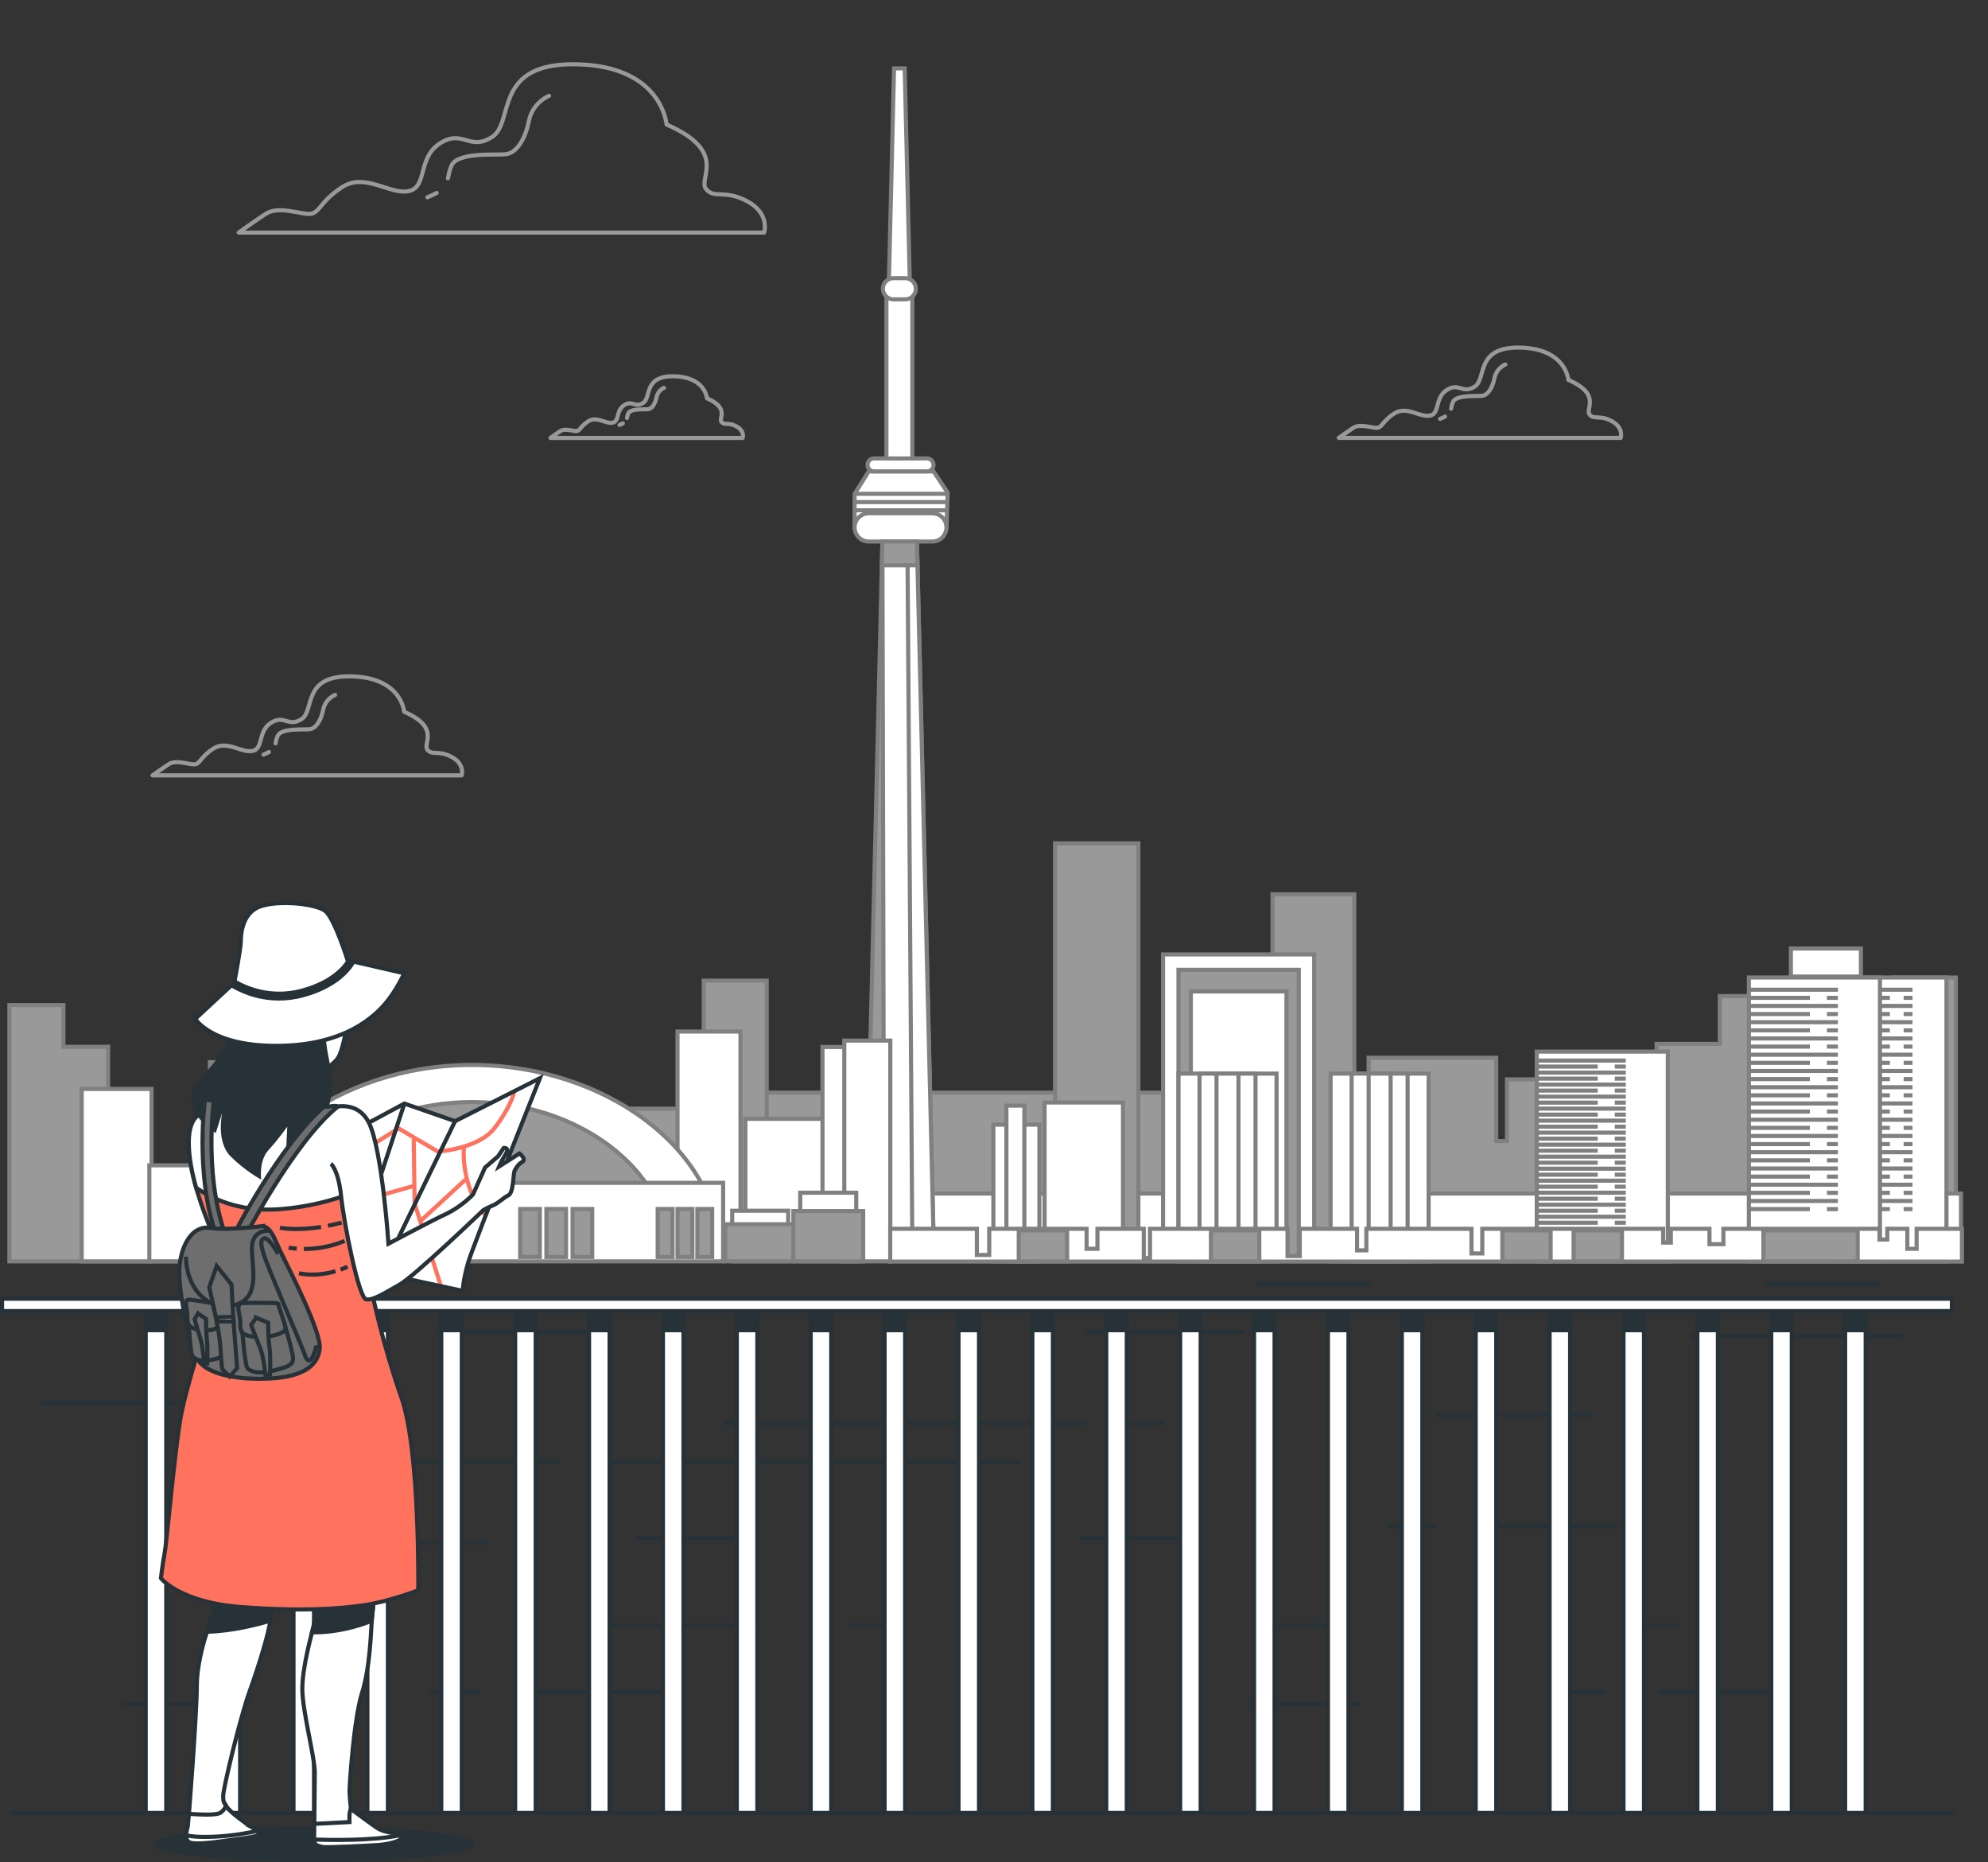 <?xml version="1.0" encoding="UTF-8"?>
<svg xmlns="http://www.w3.org/2000/svg" viewBox="0 0 484.3 453.51">
  <rect x="0" y="0" width="484.3" height="453.51" fill="#333333" stroke="none"/>
  <g id="Landscape">
    <g>
      <line x1="94.81" y1="355.98" x2="136.17" y2="355.98" style="fill: none; stroke: #263238; stroke-linecap: round; stroke-linejoin: round;"></line>
      <line x1="144.13" y1="355.98" x2="248.33" y2="355.98" style="fill: none; stroke: #263238; stroke-linecap: round; stroke-linejoin: round;"></line>
      <line x1="70.16" y1="375.68" x2="118.68" y2="375.68" style="fill: none; stroke: #263238; stroke-linecap: round; stroke-linejoin: round;"></line>
      <line x1="10.5" y1="341.7" x2="59.02" y2="341.7" style="fill: none; stroke: #263238; stroke-linecap: round; stroke-linejoin: round;"></line>
      <line x1="155.26" y1="374.69" x2="181.51" y2="374.69" style="fill: none; stroke: #263238; stroke-linecap: round; stroke-linejoin: round;"></line>
      <line x1="263.44" y1="374.69" x2="289.69" y2="374.69" style="fill: none; stroke: #263238; stroke-linecap: round; stroke-linejoin: round;"></line>
      <line x1="144.13" y1="395.87" x2="184.69" y2="395.87" style="fill: none; stroke: #263238; stroke-linecap: round; stroke-linejoin: round;"></line>
      <line x1="206.97" y1="395.87" x2="220.49" y2="395.87" style="fill: none; stroke: #263238; stroke-linecap: round; stroke-linejoin: round;"></line>
      <line x1="395.48" y1="395.87" x2="409" y2="395.87" style="fill: none; stroke: #263238; stroke-linecap: round; stroke-linejoin: round;"></line>
      <line x1="311.96" y1="395.87" x2="325.48" y2="395.87" style="fill: none; stroke: #263238; stroke-linecap: round; stroke-linejoin: round;"></line>
      <line x1="393.89" y1="371.74" x2="362.87" y2="371.74" style="fill: none; stroke: #263238; stroke-linecap: round; stroke-linejoin: round;"></line>
      <line x1="349.34" y1="371.74" x2="338.21" y2="371.74" style="fill: none; stroke: #263238; stroke-linecap: round; stroke-linejoin: round;"></line>
      <line x1="30.39" y1="415.07" x2="56.63" y2="415.07" style="fill: none; stroke: #263238; stroke-linecap: round; stroke-linejoin: round;"></line>
      <line x1="160.83" y1="412.11" x2="129.81" y2="412.11" style="fill: none; stroke: #263238; stroke-linecap: round; stroke-linejoin: round;"></line>
      <line x1="116.29" y1="412.11" x2="105.15" y2="412.11" style="fill: none; stroke: #263238; stroke-linecap: round; stroke-linejoin: round;"></line>
      <line x1="304.8" y1="415.07" x2="331.05" y2="415.07" style="fill: none; stroke: #263238; stroke-linecap: round; stroke-linejoin: round;"></line>
      <line x1="435.25" y1="412.11" x2="404.23" y2="412.11" style="fill: none; stroke: #263238; stroke-linecap: round; stroke-linejoin: round;"></line>
      <line x1="390.71" y1="412.11" x2="379.57" y2="412.11" style="fill: none; stroke: #263238; stroke-linecap: round; stroke-linejoin: round;"></line>
      <line x1="264.24" y1="346.62" x2="176.74" y2="346.62" style="fill: none; stroke: #263238; stroke-linecap: round; stroke-linejoin: round;"></line>
      <line x1="283.33" y1="346.62" x2="269.8" y2="346.62" style="fill: none; stroke: #263238; stroke-linecap: round; stroke-linejoin: round;"></line>
      <line x1="463.09" y1="325.45" x2="412.18" y2="325.45" style="fill: none; stroke: #263238; stroke-linecap: round; stroke-linejoin: round;"></line>
      <line x1="468.66" y1="317.08" x2="458.32" y2="317.08" style="fill: none; stroke: #263238; stroke-linecap: round; stroke-linejoin: round;"></line>
      <line x1="111.52" y1="317.08" x2="101.18" y2="317.08" style="fill: none; stroke: #263238; stroke-linecap: round; stroke-linejoin: round;"></line>
      <line x1="251.51" y1="317.08" x2="241.17" y2="317.08" style="fill: none; stroke: #263238; stroke-linecap: round; stroke-linejoin: round;"></line>
      <line x1="420.42" y1="317.08" x2="388.43" y2="317.08" style="fill: none; stroke: #263238; stroke-linecap: round; stroke-linejoin: round;"></line>
      <line x1="196.12" y1="317.08" x2="164.13" y2="317.08" style="fill: none; stroke: #263238; stroke-linecap: round; stroke-linejoin: round;"></line>
      <line x1="359.69" y1="317.08" x2="349.34" y2="317.08" style="fill: none; stroke: #263238; stroke-linecap: round; stroke-linejoin: round;"></line>
      <line x1="59.82" y1="317.08" x2="49.48" y2="317.08" style="fill: none; stroke: #263238; stroke-linecap: round; stroke-linejoin: round;"></line>
      <line x1="457.52" y1="312.65" x2="430.48" y2="312.65" style="fill: none; stroke: #263238; stroke-linecap: round; stroke-linejoin: round;"></line>
      <line x1="333.44" y1="312.65" x2="306.39" y2="312.65" style="fill: none; stroke: #263238; stroke-linecap: round; stroke-linejoin: round;"></line>
      <line x1="106.74" y1="324.47" x2="144.13" y2="324.47" style="fill: none; stroke: #263238; stroke-linecap: round; stroke-linejoin: round;"></line>
      <line x1="265.03" y1="324.47" x2="302.42" y2="324.47" style="fill: none; stroke: #263238; stroke-linecap: round; stroke-linejoin: round;"></line>
      <line x1="350.14" y1="344.66" x2="387.52" y2="344.66" style="fill: none; stroke: #263238; stroke-linecap: round; stroke-linejoin: round;"></line>
    </g>
    <g>
      <polygon points="333.42 291.86 291.25 291.86 291.25 266.11 213.15 266.11 173.13 266.11 169.22 270.02 90.15 270.02 90.15 297.35 339.09 297.35 339.09 291.49 333.42 291.86" style="fill: #999; stroke: gray; stroke-miterlimit: 10;"></polygon>
      <polyline points="333.42 291.86 333.42 257.63 364.49 257.63 364.49 277.92 367.12 277.92 367.12 262.89 403.57 262.89 403.57 254.25 418.97 254.25 418.97 242.6 461.05 242.6 461.05 238.09 476.46 238.09 476.46 290.69" style="fill: #999; stroke: gray; stroke-miterlimit: 10;"></polyline>
      <rect x="216.64" y="290.69" width="261.08" height="16.37" style="fill: #fff; stroke: gray; stroke-miterlimit: 10;"></rect>
      <g>
        <rect x="448.39" y="238.08" width="25.79" height="69.13" style="fill: #fff; stroke: gray; stroke-miterlimit: 10;"></rect>
        <g>
          <line x1="448.58" y1="241.05" x2="465.91" y2="241.05" style="fill: #fff; stroke: gray; stroke-miterlimit: 10;"></line>
          <line x1="463.75" y1="243.03" x2="465.91" y2="243.03" style="fill: #fff; stroke: gray; stroke-miterlimit: 10;"></line>
          <line x1="448.58" y1="243.03" x2="460.4" y2="243.03" style="fill: #fff; stroke: gray; stroke-miterlimit: 10;"></line>
        </g>
        <g>
          <line x1="448.58" y1="245" x2="465.91" y2="245" style="fill: #fff; stroke: gray; stroke-miterlimit: 10;"></line>
          <line x1="463.75" y1="246.98" x2="465.91" y2="246.98" style="fill: #fff; stroke: gray; stroke-miterlimit: 10;"></line>
          <line x1="448.58" y1="246.98" x2="460.4" y2="246.98" style="fill: #fff; stroke: gray; stroke-miterlimit: 10;"></line>
        </g>
        <g>
          <line x1="448.58" y1="248.96" x2="465.91" y2="248.96" style="fill: #fff; stroke: gray; stroke-miterlimit: 10;"></line>
          <line x1="463.75" y1="250.94" x2="465.91" y2="250.94" style="fill: #fff; stroke: gray; stroke-miterlimit: 10;"></line>
          <line x1="448.58" y1="250.94" x2="460.4" y2="250.94" style="fill: #fff; stroke: gray; stroke-miterlimit: 10;"></line>
        </g>
        <g>
          <line x1="448.58" y1="252.92" x2="465.91" y2="252.92" style="fill: #fff; stroke: gray; stroke-miterlimit: 10;"></line>
          <line x1="463.75" y1="254.9" x2="465.91" y2="254.9" style="fill: #fff; stroke: gray; stroke-miterlimit: 10;"></line>
          <line x1="448.58" y1="254.9" x2="460.4" y2="254.9" style="fill: #fff; stroke: gray; stroke-miterlimit: 10;"></line>
        </g>
        <g>
          <line x1="448.58" y1="256.88" x2="465.91" y2="256.88" style="fill: #fff; stroke: gray; stroke-miterlimit: 10;"></line>
          <line x1="463.75" y1="258.86" x2="465.91" y2="258.86" style="fill: #fff; stroke: gray; stroke-miterlimit: 10;"></line>
          <line x1="448.58" y1="258.86" x2="460.4" y2="258.86" style="fill: #fff; stroke: gray; stroke-miterlimit: 10;"></line>
        </g>
        <g>
          <line x1="448.58" y1="260.84" x2="465.91" y2="260.84" style="fill: #fff; stroke: gray; stroke-miterlimit: 10;"></line>
          <line x1="463.75" y1="262.82" x2="465.91" y2="262.82" style="fill: #fff; stroke: gray; stroke-miterlimit: 10;"></line>
          <line x1="448.58" y1="262.82" x2="460.4" y2="262.82" style="fill: #fff; stroke: gray; stroke-miterlimit: 10;"></line>
        </g>
        <g>
          <line x1="448.58" y1="264.8" x2="465.91" y2="264.8" style="fill: #fff; stroke: gray; stroke-miterlimit: 10;"></line>
          <line x1="463.75" y1="266.77" x2="465.91" y2="266.77" style="fill: #fff; stroke: gray; stroke-miterlimit: 10;"></line>
          <line x1="448.58" y1="266.77" x2="460.4" y2="266.77" style="fill: #fff; stroke: gray; stroke-miterlimit: 10;"></line>
        </g>
        <g>
          <line x1="448.58" y1="268.75" x2="465.91" y2="268.75" style="fill: #fff; stroke: gray; stroke-miterlimit: 10;"></line>
          <line x1="463.75" y1="270.73" x2="465.91" y2="270.73" style="fill: #fff; stroke: gray; stroke-miterlimit: 10;"></line>
          <line x1="448.58" y1="270.73" x2="460.4" y2="270.73" style="fill: #fff; stroke: gray; stroke-miterlimit: 10;"></line>
        </g>
        <g>
          <line x1="448.58" y1="272.71" x2="465.91" y2="272.71" style="fill: #fff; stroke: gray; stroke-miterlimit: 10;"></line>
          <line x1="463.75" y1="274.69" x2="465.91" y2="274.69" style="fill: #fff; stroke: gray; stroke-miterlimit: 10;"></line>
          <line x1="448.58" y1="274.69" x2="460.4" y2="274.69" style="fill: #fff; stroke: gray; stroke-miterlimit: 10;"></line>
        </g>
        <g>
          <line x1="448.58" y1="276.67" x2="465.91" y2="276.67" style="fill: #fff; stroke: gray; stroke-miterlimit: 10;"></line>
          <line x1="463.75" y1="278.65" x2="465.91" y2="278.65" style="fill: #fff; stroke: gray; stroke-miterlimit: 10;"></line>
          <line x1="448.58" y1="278.65" x2="460.4" y2="278.65" style="fill: #fff; stroke: gray; stroke-miterlimit: 10;"></line>
        </g>
        <g>
          <line x1="448.58" y1="280.63" x2="465.91" y2="280.63" style="fill: #fff; stroke: gray; stroke-miterlimit: 10;"></line>
          <line x1="463.75" y1="282.61" x2="465.91" y2="282.61" style="fill: #fff; stroke: gray; stroke-miterlimit: 10;"></line>
          <line x1="448.58" y1="282.61" x2="460.4" y2="282.61" style="fill: #fff; stroke: gray; stroke-miterlimit: 10;"></line>
        </g>
        <g>
          <line x1="448.58" y1="284.59" x2="465.91" y2="284.59" style="fill: #fff; stroke: gray; stroke-miterlimit: 10;"></line>
          <line x1="463.75" y1="286.57" x2="465.91" y2="286.57" style="fill: #fff; stroke: gray; stroke-miterlimit: 10;"></line>
          <line x1="448.58" y1="286.57" x2="460.4" y2="286.57" style="fill: #fff; stroke: gray; stroke-miterlimit: 10;"></line>
        </g>
        <g>
          <line x1="448.58" y1="288.54" x2="465.91" y2="288.54" style="fill: #fff; stroke: gray; stroke-miterlimit: 10;"></line>
          <line x1="463.75" y1="290.52" x2="465.91" y2="290.52" style="fill: #fff; stroke: gray; stroke-miterlimit: 10;"></line>
          <line x1="448.58" y1="290.52" x2="460.4" y2="290.52" style="fill: #fff; stroke: gray; stroke-miterlimit: 10;"></line>
        </g>
        <g>
          <line x1="448.58" y1="292.5" x2="465.91" y2="292.5" style="fill: #fff; stroke: gray; stroke-miterlimit: 10;"></line>
          <line x1="463.75" y1="294.48" x2="465.91" y2="294.48" style="fill: #fff; stroke: gray; stroke-miterlimit: 10;"></line>
          <line x1="448.58" y1="294.48" x2="460.4" y2="294.48" style="fill: #fff; stroke: gray; stroke-miterlimit: 10;"></line>
        </g>
      </g>
      <rect x="171.44" y="238.84" width="15.34" height="67.3" style="fill: #999; stroke: gray; stroke-miterlimit: 10;"></rect>
      <rect x="181.58" y="272.49" width="19.1" height="33.65" style="fill: #fff; stroke: gray; stroke-miterlimit: 10;"></rect>
      <rect x="257.03" y="205.4" width="20.29" height="100.74" style="fill: #999; stroke: gray; stroke-miterlimit: 10;"></rect>
      <rect x="310.01" y="217.8" width="19.91" height="88.34" style="fill: #999; stroke: gray; stroke-miterlimit: 10;"></rect>
      <rect x="283.33" y="232.46" width="36.82" height="73.69" style="fill: #fff; stroke: gray; stroke-miterlimit: 10;"></rect>
      <rect x="287.09" y="236.21" width="29.31" height="69.93" style="fill: #999; stroke: gray; stroke-miterlimit: 10;"></rect>
      <rect x="290.1" y="241.47" width="23.3" height="64.67" style="fill: #fff; stroke: gray; stroke-miterlimit: 10;"></rect>
      <rect x="254.47" y="268.52" width="19.1" height="37.62" style="fill: #fff; stroke: gray; stroke-miterlimit: 10;"></rect>
      <rect x="200.37" y="255" width="19.1" height="51.15" style="fill: #fff; stroke: gray; stroke-miterlimit: 10;"></rect>
      <rect x="165.05" y="251.24" width="15.34" height="54.91" style="fill: #fff; stroke: gray; stroke-miterlimit: 10;"></rect>
      <polygon points="227.56 307.12 210.77 307.12 214.97 131.89 223.37 131.89 227.56 307.12" style="fill: #999; stroke: gray; stroke-miterlimit: 10;"></polygon>
      <polygon points="219.51 131.89 215.31 307.12 227.56 307.12 223.37 131.89 219.51 131.89" style="fill: #fff; stroke: gray; stroke-miterlimit: 10;"></polygon>
      <polygon points="222.28 307.12 215.38 307.12 214.97 131.89 221.06 131.89 222.28 307.12" style="fill: #fff; stroke: gray; stroke-miterlimit: 10;"></polygon>
      <rect x="205.68" y="253.44" width="11.21" height="53.77" style="fill: #fff; stroke: gray; stroke-miterlimit: 10;"></rect>
      <rect x="242" y="273.91" width="11.21" height="33.3" style="fill: #fff; stroke: gray; stroke-miterlimit: 10;"></rect>
      <rect x="287.1" y="261.48" width="23.88" height="45.73" style="fill: #fff; stroke: gray; stroke-miterlimit: 10;"></rect>
      <rect x="292.22" y="261.48" width="13.64" height="45.73" style="fill: #fff; stroke: gray; stroke-miterlimit: 10;"></rect>
      <rect x="296.36" y="261.48" width="5.35" height="45.73" style="fill: #fff; stroke: gray; stroke-miterlimit: 10;"></rect>
      <rect x="324.15" y="261.48" width="23.88" height="45.73" style="fill: #fff; stroke: gray; stroke-miterlimit: 10;"></rect>
      <rect x="329.27" y="261.48" width="13.64" height="45.73" style="fill: #fff; stroke: gray; stroke-miterlimit: 10;"></rect>
      <rect x="333.42" y="261.48" width="5.35" height="45.73" style="fill: #fff; stroke: gray; stroke-miterlimit: 10;"></rect>
      <rect x="245.17" y="269.28" width="4.38" height="37.93" style="fill: #fff; stroke: gray; stroke-miterlimit: 10;"></rect>
      <rect x="178.37" y="294.88" width="13.64" height="12.33" style="fill: #fff; stroke: gray; stroke-miterlimit: 10;"></rect>
      <rect x="176.69" y="298.17" width="17.01" height="9.03" style="fill: #999; stroke: gray; stroke-miterlimit: 10;"></rect>
      <rect x="194.95" y="290.49" width="13.64" height="16.72" style="fill: #fff; stroke: gray; stroke-miterlimit: 10;"></rect>
      <rect x="193.27" y="294.96" width="17.01" height="12.25" style="fill: #999; stroke: gray; stroke-miterlimit: 10;"></rect>
      <g>
        <rect x="374.37" y="256.12" width="31.93" height="51.09" style="fill: #fff; stroke: gray; stroke-miterlimit: 10;"></rect>
        <g>
          <line x1="374.61" y1="258.31" x2="396.06" y2="258.31" style="fill: #fff; stroke: gray; stroke-miterlimit: 10;"></line>
          <line x1="393.38" y1="259.77" x2="396.06" y2="259.77" style="fill: #fff; stroke: gray; stroke-miterlimit: 10;"></line>
          <line x1="374.61" y1="259.77" x2="389.23" y2="259.77" style="fill: #fff; stroke: gray; stroke-miterlimit: 10;"></line>
        </g>
        <g>
          <line x1="374.61" y1="261.24" x2="396.06" y2="261.24" style="fill: #fff; stroke: gray; stroke-miterlimit: 10;"></line>
          <line x1="393.38" y1="262.7" x2="396.06" y2="262.7" style="fill: #fff; stroke: gray; stroke-miterlimit: 10;"></line>
          <line x1="374.61" y1="262.7" x2="389.23" y2="262.7" style="fill: #fff; stroke: gray; stroke-miterlimit: 10;"></line>
        </g>
        <g>
          <line x1="374.61" y1="264.16" x2="396.06" y2="264.16" style="fill: #fff; stroke: gray; stroke-miterlimit: 10;"></line>
          <line x1="393.38" y1="265.62" x2="396.06" y2="265.62" style="fill: #fff; stroke: gray; stroke-miterlimit: 10;"></line>
          <line x1="374.61" y1="265.62" x2="389.23" y2="265.62" style="fill: #fff; stroke: gray; stroke-miterlimit: 10;"></line>
        </g>
        <g>
          <line x1="374.61" y1="267.09" x2="396.06" y2="267.09" style="fill: #fff; stroke: gray; stroke-miterlimit: 10;"></line>
          <line x1="393.38" y1="268.55" x2="396.06" y2="268.55" style="fill: #fff; stroke: gray; stroke-miterlimit: 10;"></line>
          <line x1="374.61" y1="268.55" x2="389.23" y2="268.55" style="fill: #fff; stroke: gray; stroke-miterlimit: 10;"></line>
        </g>
        <g>
          <line x1="374.61" y1="270.01" x2="396.06" y2="270.01" style="fill: #fff; stroke: gray; stroke-miterlimit: 10;"></line>
          <line x1="393.38" y1="271.47" x2="396.06" y2="271.47" style="fill: #fff; stroke: gray; stroke-miterlimit: 10;"></line>
          <line x1="374.61" y1="271.47" x2="389.23" y2="271.47" style="fill: #fff; stroke: gray; stroke-miterlimit: 10;"></line>
        </g>
        <g>
          <line x1="374.61" y1="272.94" x2="396.06" y2="272.94" style="fill: #fff; stroke: gray; stroke-miterlimit: 10;"></line>
          <line x1="393.38" y1="274.4" x2="396.06" y2="274.4" style="fill: #fff; stroke: gray; stroke-miterlimit: 10;"></line>
          <line x1="374.61" y1="274.4" x2="389.23" y2="274.4" style="fill: #fff; stroke: gray; stroke-miterlimit: 10;"></line>
        </g>
        <g>
          <line x1="374.61" y1="275.86" x2="396.06" y2="275.86" style="fill: #fff; stroke: gray; stroke-miterlimit: 10;"></line>
          <line x1="393.38" y1="277.33" x2="396.06" y2="277.33" style="fill: #fff; stroke: gray; stroke-miterlimit: 10;"></line>
          <line x1="374.61" y1="277.33" x2="389.23" y2="277.33" style="fill: #fff; stroke: gray; stroke-miterlimit: 10;"></line>
        </g>
        <g>
          <line x1="374.61" y1="278.79" x2="396.06" y2="278.79" style="fill: #fff; stroke: gray; stroke-miterlimit: 10;"></line>
          <line x1="393.38" y1="280.25" x2="396.06" y2="280.25" style="fill: #fff; stroke: gray; stroke-miterlimit: 10;"></line>
          <line x1="374.61" y1="280.25" x2="389.23" y2="280.25" style="fill: #fff; stroke: gray; stroke-miterlimit: 10;"></line>
        </g>
        <g>
          <line x1="374.61" y1="281.71" x2="396.06" y2="281.71" style="fill: #fff; stroke: gray; stroke-miterlimit: 10;"></line>
          <line x1="393.38" y1="283.18" x2="396.06" y2="283.18" style="fill: #fff; stroke: gray; stroke-miterlimit: 10;"></line>
          <line x1="374.61" y1="283.18" x2="389.23" y2="283.18" style="fill: #fff; stroke: gray; stroke-miterlimit: 10;"></line>
        </g>
        <g>
          <line x1="374.61" y1="284.64" x2="396.06" y2="284.64" style="fill: #fff; stroke: gray; stroke-miterlimit: 10;"></line>
          <line x1="393.38" y1="286.1" x2="396.06" y2="286.1" style="fill: #fff; stroke: gray; stroke-miterlimit: 10;"></line>
          <line x1="374.61" y1="286.1" x2="389.23" y2="286.1" style="fill: #fff; stroke: gray; stroke-miterlimit: 10;"></line>
        </g>
        <g>
          <line x1="374.61" y1="287.56" x2="396.06" y2="287.56" style="fill: #fff; stroke: gray; stroke-miterlimit: 10;"></line>
          <line x1="393.38" y1="289.03" x2="396.06" y2="289.03" style="fill: #fff; stroke: gray; stroke-miterlimit: 10;"></line>
          <line x1="374.61" y1="289.03" x2="389.23" y2="289.03" style="fill: #fff; stroke: gray; stroke-miterlimit: 10;"></line>
        </g>
        <g>
          <line x1="374.61" y1="290.49" x2="396.06" y2="290.49" style="fill: #fff; stroke: gray; stroke-miterlimit: 10;"></line>
          <line x1="393.38" y1="291.95" x2="396.06" y2="291.95" style="fill: #fff; stroke: gray; stroke-miterlimit: 10;"></line>
          <line x1="374.61" y1="291.95" x2="389.23" y2="291.95" style="fill: #fff; stroke: gray; stroke-miterlimit: 10;"></line>
        </g>
        <g>
          <line x1="374.61" y1="293.41" x2="396.06" y2="293.41" style="fill: #fff; stroke: gray; stroke-miterlimit: 10;"></line>
          <line x1="393.38" y1="294.88" x2="396.06" y2="294.88" style="fill: #fff; stroke: gray; stroke-miterlimit: 10;"></line>
          <line x1="374.61" y1="294.88" x2="389.23" y2="294.88" style="fill: #fff; stroke: gray; stroke-miterlimit: 10;"></line>
        </g>
        <g>
          <line x1="374.61" y1="296.34" x2="396.06" y2="296.34" style="fill: #fff; stroke: gray; stroke-miterlimit: 10;"></line>
          <line x1="393.38" y1="297.8" x2="396.06" y2="297.8" style="fill: #fff; stroke: gray; stroke-miterlimit: 10;"></line>
          <line x1="374.61" y1="297.8" x2="389.23" y2="297.8" style="fill: #fff; stroke: gray; stroke-miterlimit: 10;"></line>
        </g>
      </g>
      <rect x="436.28" y="231.01" width="17.06" height="6.83" style="fill: #fff; stroke: gray; stroke-miterlimit: 10;"></rect>
      <g>
        <rect x="426.05" y="238.08" width="31.93" height="69.13" style="fill: #fff; stroke: gray; stroke-miterlimit: 10;"></rect>
        <polygon points="466.91 299.28 466.91 304.15 464.65 304.15 464.65 299.28 459.76 299.28 459.76 301.89 457.87 301.89 457.87 299.28 419.84 299.28 419.84 303.02 416.45 303.02 416.45 299.28 407.04 299.28 407.04 302.64 405.16 302.64 405.16 299.28 361.1 299.28 361.1 305.28 358.47 305.28 358.47 299.28 332.86 299.28 332.86 304.53 330.6 304.53 330.6 299.28 316.63 299.28 316.63 305.92 313.66 305.92 313.66 299.28 280.15 299.28 280.15 306.41 278.64 306.41 278.64 299.28 267.35 299.28 267.35 304.15 264.71 304.15 264.71 299.28 240.99 299.28 240.99 305.66 237.98 305.66 237.98 299.28 216.87 299.28 216.87 307.26 477.95 307.26 477.95 299.28 466.91 299.28" style="fill: #fff; stroke: gray; stroke-miterlimit: 10;"></polygon>
        <rect x="248.18" y="299.66" width="11.78" height="7.55" style="fill: #999; stroke: gray; stroke-miterlimit: 10;"></rect>
        <rect x="295" y="299.66" width="11.78" height="7.55" style="fill: #999; stroke: gray; stroke-miterlimit: 10;"></rect>
        <rect x="365.98" y="299.66" width="11.78" height="7.55" style="fill: #999; stroke: gray; stroke-miterlimit: 10;"></rect>
        <rect x="383.35" y="299.66" width="11.78" height="7.55" style="fill: #999; stroke: gray; stroke-miterlimit: 10;"></rect>
        <rect x="429.59" y="299.66" width="22.97" height="7.55" style="fill: #999; stroke: gray; stroke-miterlimit: 10;"></rect>
        <g>
          <line x1="426.29" y1="241.05" x2="447.74" y2="241.05" style="fill: #fff; stroke: gray; stroke-miterlimit: 10;"></line>
          <line x1="445.06" y1="243.03" x2="447.74" y2="243.03" style="fill: #fff; stroke: gray; stroke-miterlimit: 10;"></line>
          <line x1="426.29" y1="243.03" x2="440.91" y2="243.03" style="fill: #fff; stroke: gray; stroke-miterlimit: 10;"></line>
        </g>
        <g>
          <line x1="426.29" y1="245" x2="447.74" y2="245" style="fill: #fff; stroke: gray; stroke-miterlimit: 10;"></line>
          <line x1="445.06" y1="246.98" x2="447.74" y2="246.98" style="fill: #fff; stroke: gray; stroke-miterlimit: 10;"></line>
          <line x1="426.29" y1="246.98" x2="440.91" y2="246.98" style="fill: #fff; stroke: gray; stroke-miterlimit: 10;"></line>
        </g>
        <g>
          <line x1="426.29" y1="248.96" x2="447.74" y2="248.96" style="fill: #fff; stroke: gray; stroke-miterlimit: 10;"></line>
          <line x1="445.06" y1="250.94" x2="447.74" y2="250.94" style="fill: #fff; stroke: gray; stroke-miterlimit: 10;"></line>
          <line x1="426.29" y1="250.94" x2="440.91" y2="250.94" style="fill: #fff; stroke: gray; stroke-miterlimit: 10;"></line>
        </g>
        <g>
          <line x1="426.29" y1="252.92" x2="447.74" y2="252.92" style="fill: #fff; stroke: gray; stroke-miterlimit: 10;"></line>
          <line x1="445.06" y1="254.9" x2="447.74" y2="254.9" style="fill: #fff; stroke: gray; stroke-miterlimit: 10;"></line>
          <line x1="426.29" y1="254.9" x2="440.91" y2="254.9" style="fill: #fff; stroke: gray; stroke-miterlimit: 10;"></line>
        </g>
        <g>
          <line x1="426.29" y1="256.88" x2="447.74" y2="256.88" style="fill: #fff; stroke: gray; stroke-miterlimit: 10;"></line>
          <line x1="445.06" y1="258.86" x2="447.74" y2="258.86" style="fill: #fff; stroke: gray; stroke-miterlimit: 10;"></line>
          <line x1="426.29" y1="258.86" x2="440.91" y2="258.86" style="fill: #fff; stroke: gray; stroke-miterlimit: 10;"></line>
        </g>
        <g>
          <line x1="426.29" y1="260.84" x2="447.74" y2="260.84" style="fill: #fff; stroke: gray; stroke-miterlimit: 10;"></line>
          <line x1="445.06" y1="262.82" x2="447.74" y2="262.82" style="fill: #fff; stroke: gray; stroke-miterlimit: 10;"></line>
          <line x1="426.29" y1="262.82" x2="440.91" y2="262.82" style="fill: #fff; stroke: gray; stroke-miterlimit: 10;"></line>
        </g>
        <g>
          <line x1="426.29" y1="264.8" x2="447.74" y2="264.8" style="fill: #fff; stroke: gray; stroke-miterlimit: 10;"></line>
          <line x1="445.06" y1="266.77" x2="447.74" y2="266.77" style="fill: #fff; stroke: gray; stroke-miterlimit: 10;"></line>
          <line x1="426.29" y1="266.77" x2="440.91" y2="266.77" style="fill: #fff; stroke: gray; stroke-miterlimit: 10;"></line>
        </g>
        <g>
          <line x1="426.29" y1="268.75" x2="447.74" y2="268.75" style="fill: #fff; stroke: gray; stroke-miterlimit: 10;"></line>
          <line x1="445.06" y1="270.73" x2="447.74" y2="270.73" style="fill: #fff; stroke: gray; stroke-miterlimit: 10;"></line>
          <line x1="426.29" y1="270.73" x2="440.91" y2="270.73" style="fill: #fff; stroke: gray; stroke-miterlimit: 10;"></line>
        </g>
        <g>
          <line x1="426.29" y1="272.71" x2="447.74" y2="272.71" style="fill: #fff; stroke: gray; stroke-miterlimit: 10;"></line>
          <line x1="445.06" y1="274.69" x2="447.74" y2="274.69" style="fill: #fff; stroke: gray; stroke-miterlimit: 10;"></line>
          <line x1="426.29" y1="274.69" x2="440.91" y2="274.69" style="fill: #fff; stroke: gray; stroke-miterlimit: 10;"></line>
        </g>
        <g>
          <line x1="426.29" y1="276.67" x2="447.74" y2="276.67" style="fill: #fff; stroke: gray; stroke-miterlimit: 10;"></line>
          <line x1="445.06" y1="278.65" x2="447.74" y2="278.65" style="fill: #fff; stroke: gray; stroke-miterlimit: 10;"></line>
          <line x1="426.29" y1="278.65" x2="440.91" y2="278.65" style="fill: #fff; stroke: gray; stroke-miterlimit: 10;"></line>
        </g>
        <g>
          <line x1="426.29" y1="280.63" x2="447.74" y2="280.63" style="fill: #fff; stroke: gray; stroke-miterlimit: 10;"></line>
          <line x1="445.06" y1="282.61" x2="447.74" y2="282.61" style="fill: #fff; stroke: gray; stroke-miterlimit: 10;"></line>
          <line x1="426.29" y1="282.61" x2="440.91" y2="282.61" style="fill: #fff; stroke: gray; stroke-miterlimit: 10;"></line>
        </g>
        <g>
          <line x1="426.29" y1="284.59" x2="447.74" y2="284.59" style="fill: #fff; stroke: gray; stroke-miterlimit: 10;"></line>
          <line x1="445.06" y1="286.57" x2="447.74" y2="286.57" style="fill: #fff; stroke: gray; stroke-miterlimit: 10;"></line>
          <line x1="426.29" y1="286.57" x2="440.91" y2="286.57" style="fill: #fff; stroke: gray; stroke-miterlimit: 10;"></line>
        </g>
        <g>
          <line x1="426.29" y1="288.54" x2="447.74" y2="288.54" style="fill: #fff; stroke: gray; stroke-miterlimit: 10;"></line>
          <line x1="445.06" y1="290.52" x2="447.74" y2="290.52" style="fill: #fff; stroke: gray; stroke-miterlimit: 10;"></line>
          <line x1="426.29" y1="290.52" x2="440.91" y2="290.52" style="fill: #fff; stroke: gray; stroke-miterlimit: 10;"></line>
        </g>
        <g>
          <line x1="426.29" y1="292.5" x2="447.74" y2="292.5" style="fill: #fff; stroke: gray; stroke-miterlimit: 10;"></line>
          <line x1="445.06" y1="294.48" x2="447.74" y2="294.48" style="fill: #fff; stroke: gray; stroke-miterlimit: 10;"></line>
          <line x1="426.29" y1="294.48" x2="440.91" y2="294.48" style="fill: #fff; stroke: gray; stroke-miterlimit: 10;"></line>
        </g>
      </g>
      <g>
        <polygon points="227.42 114.81 211.63 114.81 208.19 120.27 208.19 128.45 230.58 128.45 230.86 119.98 227.42 114.81" style="fill: #fff; stroke: gray; stroke-miterlimit: 10;"></polygon>
        <line x1="208.19" y1="120.27" x2="230.86" y2="120.27" style="fill: #fff; stroke: gray; stroke-miterlimit: 10;"></line>
        <line x1="208.19" y1="122.28" x2="230.86" y2="122.28" style="fill: #fff; stroke: gray; stroke-miterlimit: 10;"></line>
        <line x1="208.19" y1="124.29" x2="230.86" y2="124.29" style="fill: #fff; stroke: gray; stroke-miterlimit: 10;"></line>
      </g>
      <path d="M227.13,131.89h-15.5c-1.9,0-3.44-1.54-3.44-3.44h0c0-1.9,1.54-3.44,3.44-3.44h15.5c1.9,0,3.44,1.54,3.44,3.44h0c0,1.9-1.54,3.44-3.44,3.44Z" style="fill: #fff; stroke: gray; stroke-miterlimit: 10;"></path>
      <path d="M225.84,114.81h-12.92c-.87,0-1.58-.71-1.58-1.58h0c0-.87.71-1.58,1.58-1.58h12.92c.87,0,1.58.71,1.58,1.58h0c0,.87-.71,1.58-1.58,1.58Z" style="fill: #fff; stroke: gray; stroke-miterlimit: 10;"></path>
      <rect x="215.94" y="71.76" width="6.31" height="39.9" style="fill: #fff; stroke: gray; stroke-miterlimit: 10;"></rect>
      <polygon points="220.39 16.65 217.8 16.65 216.51 70.04 221.68 70.04 220.39 16.65" style="fill: #fff; stroke: gray; stroke-miterlimit: 10;"></polygon>
      <path d="M220.53,72.91h-2.87c-1.43,0-2.58-1.16-2.58-2.58h0c0-1.43,1.16-2.58,2.58-2.58h2.87c1.43,0,2.58,1.16,2.58,2.58h0c0,1.43-1.16,2.58-2.58,2.58Z" style="fill: #fff; stroke: gray; stroke-miterlimit: 10;"></path>
      <polygon points="67.29 307.21 67.29 255.7 59.4 255.7 59.4 258.7 51.14 258.7 51.14 295.15 26.34 295.15 26.34 254.95 15.44 254.95 15.44 244.8 2.29 244.8 2.29 307.21 67.29 307.21" style="fill: #999; stroke: gray; stroke-miterlimit: 10;"></polygon>
      <g>
        <path d="M175.08,303.49c-.41-22.98-27.13-44.11-60.05-44.11s-59.64,21.13-60.05,44.11h120.09Z" style="fill: #fff; stroke: gray; stroke-miterlimit: 10;"></path>
        <path d="M162.56,303.49c-.2-18.25-21.4-35.08-47.53-35.08s-47.33,16.82-47.53,35.08h95.05Z" style="fill: #999; stroke: gray; stroke-miterlimit: 10;"></path>
        <rect x="53.39" y="288.08" width="122.77" height="19.13" style="fill: #fff; stroke: gray; stroke-miterlimit: 10;"></rect>
        <g>
          <rect x="59.77" y="294.45" width="4.78" height="11.69" style="fill: #999; stroke: gray; stroke-miterlimit: 10;"></rect>
          <rect x="66.15" y="294.45" width="4.78" height="11.69" style="fill: #999; stroke: gray; stroke-miterlimit: 10;"></rect>
          <rect x="72.52" y="294.45" width="4.78" height="11.69" style="fill: #999; stroke: gray; stroke-miterlimit: 10;"></rect>
        </g>
        <g>
          <rect x="93.25" y="294.45" width="4.78" height="11.69" style="fill: #999; stroke: gray; stroke-miterlimit: 10;"></rect>
          <rect x="99.63" y="294.45" width="4.78" height="11.69" style="fill: #999; stroke: gray; stroke-miterlimit: 10;"></rect>
          <rect x="106.01" y="294.45" width="4.78" height="11.69" style="fill: #999; stroke: gray; stroke-miterlimit: 10;"></rect>
        </g>
        <g>
          <rect x="126.73" y="294.45" width="4.78" height="11.69" style="fill: #999; stroke: gray; stroke-miterlimit: 10;"></rect>
          <rect x="133.11" y="294.45" width="4.78" height="11.69" style="fill: #999; stroke: gray; stroke-miterlimit: 10;"></rect>
          <rect x="139.49" y="294.45" width="4.78" height="11.69" style="fill: #999; stroke: gray; stroke-miterlimit: 10;"></rect>
        </g>
        <g>
          <rect x="160.22" y="294.45" width="3.62" height="11.69" style="fill: #999; stroke: gray; stroke-miterlimit: 10;"></rect>
          <rect x="165.05" y="294.45" width="3.62" height="11.69" style="fill: #999; stroke: gray; stroke-miterlimit: 10;"></rect>
          <rect x="169.88" y="294.45" width="3.62" height="11.69" style="fill: #999; stroke: gray; stroke-miterlimit: 10;"></rect>
        </g>
      </g>
      <rect x="19.91" y="265.22" width="17.01" height="41.99" style="fill: #fff; stroke: gray; stroke-miterlimit: 10;"></rect>
      <rect x="36.38" y="283.82" width="17.01" height="23.38" style="fill: #fff; stroke: gray; stroke-miterlimit: 10;"></rect>
      <polygon points="223.5 137.69 223.37 131.89 214.97 131.89 214.83 137.69 223.5 137.69" style="fill: #999; stroke: gray; stroke-miterlimit: 10;"></polygon>
    </g>
  </g>
  <g id="Clouds">
    <g>
      <path d="M182.11,49.06c-5.57-3.04-8.1-.51-10.12-3.04-2.02-2.53,5.57-9.11-9.61-15.69,0,0-1.01-14.17-21.76-14.67-20.75-.51-15.18,14.17-20.75,17.71-5.57,3.54-7.08-2.02-12.65,1.52-5.57,3.54-3.04,10.63-7.59,11.64-4.55,1.01-10.63-4.55-16.19-1.01-5.57,3.54-5.57,6.58-8.1,6.58s-7.59-2.02-10.63,0c-3.04,2.02-6.58,4.55-6.58,4.55h128.02s1.52-4.55-4.05-7.59Z" style="fill: none; stroke: #999; stroke-linecap: round; stroke-linejoin: round;"></path>
      <path d="M106.38,46.98c-.6.35-1.34.7-2.26,1.07" style="fill: none; stroke: #999; stroke-linecap: round; stroke-linejoin: round;"></path>
      <path d="M133.77,23.34s-4.01,1.54-4.94,6.18c-.93,4.63-3.09,7.72-5.56,8.03-2.47.31-11.73-.62-13.28,2.78-.54,1.19-.67,2.2-.86,3.1" style="fill: none; stroke: #999; stroke-linecap: round; stroke-linejoin: round;"></path>
    </g>
    <g>
      <path d="M392.66,102.58c-2.99-1.63-4.34-.27-5.43-1.63-1.09-1.36,2.99-4.89-5.16-8.42,0,0-.54-7.6-11.68-7.87-11.13-.27-8.15,7.6-11.13,9.5-2.99,1.9-3.8-1.09-6.79.81-2.99,1.9-1.63,5.7-4.07,6.25-2.44.54-5.7-2.44-8.69-.54-2.99,1.9-2.99,3.53-4.34,3.53s-4.07-1.09-5.7,0c-1.63,1.09-3.53,2.44-3.53,2.44h68.69s.81-2.44-2.17-4.07Z" style="fill: none; stroke: #999; stroke-linecap: round; stroke-linejoin: round;"></path>
      <path d="M352.02,101.46c-.32.19-.72.38-1.21.57" style="fill: none; stroke: #999; stroke-linecap: round; stroke-linejoin: round;"></path>
      <path d="M366.72,88.78s-2.15.83-2.65,3.31c-.5,2.49-1.66,4.14-2.98,4.31-1.33.17-6.3-.33-7.13,1.49-.29.64-.36,1.18-.46,1.66" style="fill: none; stroke: #999; stroke-linecap: round; stroke-linejoin: round;"></path>
    </g>
    <g>
      <path d="M179.45,103.87c-2.04-1.11-2.96-.19-3.7-1.11-.74-.93,2.04-3.33-3.52-5.74,0,0-.37-5.18-7.96-5.37-7.59-.19-5.55,5.18-7.59,6.48-2.04,1.3-2.59-.74-4.63.56-2.04,1.3-1.11,3.89-2.78,4.26-1.67.37-3.89-1.67-5.92-.37-2.04,1.3-2.04,2.41-2.96,2.41s-2.78-.74-3.89,0c-1.11.74-2.41,1.67-2.41,1.67h46.84s.56-1.67-1.48-2.78Z" style="fill: none; stroke: #999; stroke-linecap: round; stroke-linejoin: round;"></path>
      <path d="M151.74,103.11c-.22.13-.49.26-.83.39" style="fill: none; stroke: #999; stroke-linecap: round; stroke-linejoin: round;"></path>
      <path d="M161.76,94.46s-1.47.56-1.81,2.26c-.34,1.69-1.13,2.82-2.03,2.94-.9.11-4.29-.23-4.86,1.02-.2.44-.24.8-.32,1.13" style="fill: none; stroke: #999; stroke-linecap: round; stroke-linejoin: round;"></path>
    </g>
    <g>
      <path d="M110.06,184.38c-3.27-1.79-4.76-.3-5.95-1.79-1.19-1.49,3.27-5.36-5.65-9.23,0,0-.6-8.33-12.8-8.63-12.2-.3-8.93,8.33-12.2,10.42-3.27,2.08-4.17-1.19-7.44.89-3.27,2.08-1.79,6.25-4.46,6.85-2.68.6-6.25-2.68-9.52-.6-3.27,2.08-3.27,3.87-4.76,3.87s-4.46-1.19-6.25,0c-1.79,1.19-3.87,2.68-3.87,2.68h75.3s.89-2.68-2.38-4.46Z" style="fill: none; stroke: #999; stroke-linecap: round; stroke-linejoin: round;"></path>
      <path d="M65.52,183.16c-.35.2-.79.41-1.33.63" style="fill: none; stroke: #999; stroke-linecap: round; stroke-linejoin: round;"></path>
      <path d="M81.63,169.25s-2.36.91-2.91,3.63c-.54,2.72-1.82,4.54-3.27,4.72s-6.9-.36-7.81,1.63c-.32.7-.39,1.29-.51,1.82" style="fill: none; stroke: #999; stroke-linecap: round; stroke-linejoin: round;"></path>
    </g>
  </g>
  <g id="Railing">
    <g>
      <line x1="2.5" y1="441.55" x2="476.5" y2="441.55" style="fill: none; stroke: #263238; stroke-miterlimit: 10;"></line>
      <rect x="35.5" y="319.65" width="5" height="121.9" style="fill: #fff; stroke: #263238; stroke-miterlimit: 10;"></rect>
      <rect x="53.5" y="319.65" width="5" height="121.9" style="fill: #fff; stroke: #263238; stroke-miterlimit: 10;"></rect>
      <rect x="71.5" y="319.65" width="5" height="121.9" style="fill: #fff; stroke: #263238; stroke-miterlimit: 10;"></rect>
      <rect x="89.5" y="319.65" width="5" height="121.9" style="fill: #fff; stroke: #263238; stroke-miterlimit: 10;"></rect>
      <rect x="107.5" y="319.65" width="5" height="121.9" style="fill: #fff; stroke: #263238; stroke-miterlimit: 10;"></rect>
      <rect x="125.5" y="319.65" width="5" height="121.9" style="fill: #fff; stroke: #263238; stroke-miterlimit: 10;"></rect>
      <rect x="143.5" y="319.65" width="5" height="121.9" style="fill: #fff; stroke: #263238; stroke-miterlimit: 10;"></rect>
      <rect x="161.5" y="319.65" width="5" height="121.9" style="fill: #fff; stroke: #263238; stroke-miterlimit: 10;"></rect>
      <rect x="179.5" y="319.65" width="5" height="121.9" style="fill: #fff; stroke: #263238; stroke-miterlimit: 10;"></rect>
      <rect x="197.5" y="319.65" width="5" height="121.9" style="fill: #fff; stroke: #263238; stroke-miterlimit: 10;"></rect>
      <rect x="215.5" y="319.65" width="5" height="121.9" style="fill: #fff; stroke: #263238; stroke-miterlimit: 10;"></rect>
      <rect x="233.5" y="319.65" width="5" height="121.9" style="fill: #fff; stroke: #263238; stroke-miterlimit: 10;"></rect>
      <rect x="251.5" y="319.65" width="5" height="121.9" style="fill: #fff; stroke: #263238; stroke-miterlimit: 10;"></rect>
      <rect x="269.5" y="319.65" width="5" height="121.9" style="fill: #fff; stroke: #263238; stroke-miterlimit: 10;"></rect>
      <rect x="287.5" y="319.65" width="5" height="121.9" style="fill: #fff; stroke: #263238; stroke-miterlimit: 10;"></rect>
      <rect x="305.5" y="319.65" width="5" height="121.9" style="fill: #fff; stroke: #263238; stroke-miterlimit: 10;"></rect>
      <rect x="323.5" y="319.65" width="5" height="121.9" style="fill: #fff; stroke: #263238; stroke-miterlimit: 10;"></rect>
      <rect x="341.5" y="319.65" width="5" height="121.9" style="fill: #fff; stroke: #263238; stroke-miterlimit: 10;"></rect>
      <rect x="359.5" y="319.65" width="5" height="121.9" style="fill: #fff; stroke: #263238; stroke-miterlimit: 10;"></rect>
      <rect x="377.5" y="319.65" width="5" height="121.9" style="fill: #fff; stroke: #263238; stroke-miterlimit: 10;"></rect>
      <rect x="395.5" y="319.65" width="5" height="121.9" style="fill: #fff; stroke: #263238; stroke-miterlimit: 10;"></rect>
      <rect x="413.5" y="319.65" width="5" height="121.9" style="fill: #fff; stroke: #263238; stroke-miterlimit: 10;"></rect>
      <rect x="431.5" y="319.65" width="5" height="121.9" style="fill: #fff; stroke: #263238; stroke-miterlimit: 10;"></rect>
      <rect x="449.5" y="319.65" width="5" height="121.9" style="fill: #fff; stroke: #263238; stroke-miterlimit: 10;"></rect>
      <rect x="35.5" y="319.65" width="5" height="4.33" style="fill: #263238; stroke: #263238; stroke-miterlimit: 10;"></rect>
      <rect x="53.5" y="319.65" width="5" height="4.33" style="fill: #263238; stroke: #263238; stroke-miterlimit: 10;"></rect>
      <rect x="71.5" y="319.65" width="5" height="4.33" style="fill: #263238; stroke: #263238; stroke-miterlimit: 10;"></rect>
      <rect x="89.5" y="319.65" width="5" height="4.33" style="fill: #263238; stroke: #263238; stroke-miterlimit: 10;"></rect>
      <rect x="107.5" y="319.65" width="5" height="4.33" style="fill: #263238; stroke: #263238; stroke-miterlimit: 10;"></rect>
      <rect x="125.5" y="319.65" width="5" height="4.33" style="fill: #263238; stroke: #263238; stroke-miterlimit: 10;"></rect>
      <rect x="143.5" y="319.65" width="5" height="4.33" style="fill: #263238; stroke: #263238; stroke-miterlimit: 10;"></rect>
      <rect x="161.5" y="319.65" width="5" height="4.33" style="fill: #263238; stroke: #263238; stroke-miterlimit: 10;"></rect>
      <rect x="179.5" y="319.65" width="5" height="4.33" style="fill: #263238; stroke: #263238; stroke-miterlimit: 10;"></rect>
      <rect x="197.5" y="319.65" width="5" height="4.33" style="fill: #263238; stroke: #263238; stroke-miterlimit: 10;"></rect>
      <rect x="215.5" y="319.65" width="5" height="4.33" style="fill: #263238; stroke: #263238; stroke-miterlimit: 10;"></rect>
      <rect x="233.5" y="319.65" width="5" height="4.33" style="fill: #263238; stroke: #263238; stroke-miterlimit: 10;"></rect>
      <rect x="251.5" y="319.65" width="5" height="4.33" style="fill: #263238; stroke: #263238; stroke-miterlimit: 10;"></rect>
      <rect x="269.5" y="319.65" width="5" height="4.33" style="fill: #263238; stroke: #263238; stroke-miterlimit: 10;"></rect>
      <rect x="287.5" y="319.65" width="5" height="4.33" style="fill: #263238; stroke: #263238; stroke-miterlimit: 10;"></rect>
      <rect x="305.5" y="319.65" width="5" height="4.33" style="fill: #263238; stroke: #263238; stroke-miterlimit: 10;"></rect>
      <rect x="323.5" y="319.65" width="5" height="4.33" style="fill: #263238; stroke: #263238; stroke-miterlimit: 10;"></rect>
      <rect x="341.5" y="319.65" width="5" height="4.33" style="fill: #263238; stroke: #263238; stroke-miterlimit: 10;"></rect>
      <rect x="359.5" y="319.65" width="5" height="4.33" style="fill: #263238; stroke: #263238; stroke-miterlimit: 10;"></rect>
      <rect x="377.5" y="319.65" width="5" height="4.33" style="fill: #263238; stroke: #263238; stroke-miterlimit: 10;"></rect>
      <rect x="395.5" y="319.65" width="5" height="4.33" style="fill: #263238; stroke: #263238; stroke-miterlimit: 10;"></rect>
      <rect x="413.5" y="319.65" width="5" height="4.33" style="fill: #263238; stroke: #263238; stroke-miterlimit: 10;"></rect>
      <rect x="431.5" y="319.65" width="5" height="4.33" style="fill: #263238; stroke: #263238; stroke-miterlimit: 10;"></rect>
      <rect x="449.5" y="319.65" width="5" height="4.33" style="fill: #263238; stroke: #263238; stroke-miterlimit: 10;"></rect>
      <rect x=".5" y="316.31" width="475" height="3" style="fill: #fff; stroke: #263238; stroke-miterlimit: 10;"></rect>
    </g>
  </g>
  <g id="Character">
    <g>
      <path d="M115.73,449.14c0,2.42-17.62,4.37-39.36,4.37s-39.36-1.96-39.36-4.37,17.62-4.37,39.36-4.37,39.36,1.96,39.36,4.37Z" style="fill: #263238;"></path>
      <g>
        <path d="M84.46,249.95s-.91,6.11-2.26,7.92c-1.36,1.81-4.07,3.17-4.07,3.17l-2.49-8.83,8.83-2.26Z" style="fill: #fff; stroke: #263238; stroke-miterlimit: 10;"></path>
        <g>
          <path d="M87.51,274.69l11-5.91,12.35,4.29,20.67-10.47s-16.1,40.26-17.45,44.82c-1.34,4.56-1.34,6.98-1.34,6.98l-19.86-4.29-9.13,2.42-3.22-34.63,6.98-3.22Z" style="fill: #fff;"></path>
          <g>
            <path d="M90.53,278.96l6.55-4.15,9.6,5.67s9.82-.65,13.75-5.67c3.93-5.02,4.8-8.73,4.8-8.73" style="fill: none; stroke: #ff725e; stroke-miterlimit: 10;"></path>
            <path d="M113.01,279.61s-.87,9.16,5.02,16.15" style="fill: none; stroke: #ff725e; stroke-miterlimit: 10;"></path>
            <polyline points="100.79 277.43 101.01 293.14 107.33 312.99" style="fill: none; stroke: #ff725e; stroke-miterlimit: 10;"></polyline>
            <line x1="113.44" y1="287.25" x2="102.32" y2="297.5" style="fill: none; stroke: #ff725e; stroke-miterlimit: 10;"></line>
            <line x1="101.01" y1="288.78" x2="92.5" y2="291.18" style="fill: none; stroke: #ff725e; stroke-miterlimit: 10;"></line>
          </g>
          <line x1="110.86" y1="273.08" x2="92.88" y2="310.12" style="fill: none; stroke: #263238; stroke-miterlimit: 10;"></line>
          <line x1="98.52" y1="268.78" x2="83.75" y2="313.61" style="fill: none; stroke: #263238; stroke-miterlimit: 10;"></line>
          <path d="M87.51,274.69l11-5.91,12.35,4.29,20.67-10.47s-16.1,40.26-17.45,44.82c-1.34,4.56-1.34,6.98-1.34,6.98l-19.86-4.29-9.13,2.42-3.22-34.63,6.98-3.22Z" style="fill: none; stroke: #263238; stroke-miterlimit: 10;"></path>
        </g>
        <g>
          <path d="M52.18,388.34s.51,3.38-.17,4.73-4.06,10.48-4.06,17.41-2.03,33.29-2.2,34.3c-.17,1.01-1.01,3.04.34,3.89s8.62-.34,8.62-.34c0,0,7.27-.84,8.11-1.35.84-.51-1.18-1.86-1.86-2.2-.68-.34-5.07-3.55-5.75-4.73-.68-1.18-.84-1.01-.84-2.7s4.06-18.76,6.42-25.35c2.37-6.59,4.73-14.36,5.07-17.41s.34-5.24.34-5.24l-14.03-1.01Z" style="fill: #fff; stroke: #263238; stroke-miterlimit: 10;"></path>
          <path d="M66.2,389.36l-14.03-1.01s.51,3.38-.17,4.73c-.26.51-.9,2.14-1.6,4.35,6.28-.2,12.23-1.73,15.44-2.71,0-.04.01-.08.02-.12.34-3.04.34-5.24.34-5.24Z" style="fill: #263238; stroke: #263238; stroke-miterlimit: 10;"></path>
          <g>
            <path d="M60.96,444.78c-.68-.34-5.07-3.55-5.75-4.73-.05-.09-.1-.17-.14-.24-.16.39-.5.99-1.21,1.59-1.03.88-5.67.48-7.84.37-.14,1.71-.24,2.82-.27,3.01-.17,1.01-1.01,3.04.34,3.89,1.35.84,8.62-.34,8.62-.34,0,0,7.27-.84,8.11-1.35.84-.51-1.18-1.86-1.86-2.2Z" style="fill: #fff; stroke: #263238; stroke-miterlimit: 10;"></path>
            <path d="M45.34,446.99c-.02.67.13,1.3.75,1.68,1.35.84,8.62-.34,8.62-.34,0,0,7.27-.84,8.11-1.35.38-.23.17-.64-.24-1.04-2.12.48-5.79,1.17-10.07,1.38-4.01.2-6.12-.08-7.17-.33Z" style="fill: #fff; stroke: #263238; stroke-miterlimit: 10;"></path>
          </g>
        </g>
        <g>
          <path d="M77.19,391.05s-.51,3.89-.84,5.24c-.34,1.35-2.7,9.63-2.7,15.04s3.04,16.56,3.04,20.45-.17,15.55-.17,16.56,1.18,1.35,2.2,1.52c1.01.17,11.49-.34,13.69-.51,2.2-.17,5.91-1.01,5.41-2.03-.51-1.01-3.89-.68-6.08-2.2-2.2-1.52-6.25-4.56-6.25-4.56,0,0-.34-3.04-.34-4.39s1.01-17.41,3.04-23.83c2.03-6.42,2.2-15.55,2.37-17.57s.68-6.59.68-6.59l-14.03,2.87Z" style="fill: #fff; stroke: #263238; stroke-miterlimit: 10;"></path>
          <path d="M91.21,388.17l-14.03,2.87s-.51,3.89-.84,5.24c-.06.23-.18.69-.34,1.29,6.03.05,11.17-1.47,14.53-2.82.17-2.03.67-6.58.67-6.58Z" style="fill: #263238; stroke: #263238; stroke-miterlimit: 10;"></path>
          <g>
            <path d="M91.72,445.12c-2.2-1.52-6.25-4.56-6.25-4.56,0,0-.34.51-.34,1.86v1.35l-8.57.44c-.03,2.14-.05,3.78-.05,4.13,0,1.01,1.18,1.35,2.2,1.52,1.01.17,11.49-.34,13.69-.51,2.2-.17,5.91-1.01,5.41-2.03s-3.89-.68-6.08-2.2Z" style="fill: #fff; stroke: #263238; stroke-miterlimit: 10;"></path>
            <path d="M97.8,447.32c-.07-.13-.19-.24-.34-.34-6.7,1.39-17.4,1.18-20.95,1.06,0,.13,0,.23,0,.29,0,1.01,1.18,1.35,2.2,1.52,1.01.17,11.49-.34,13.69-.51,2.2-.17,5.91-1.01,5.41-2.03Z" style="fill: #fff; stroke: #263238; stroke-miterlimit: 10;"></path>
          </g>
        </g>
        <g>
          <path d="M50.06,271s-4.07-.23-4.07,7.24,3.39,16.29,5.21,20.82c1.81,4.53,3.62,9.73,3.62,9.73,0,0-9.28,27.16-10.86,36.66-1.58,9.51-3.39,30.55-3.85,32.82-.45,2.26-.91,6.11-.91,6.11,0,0,4.53,5.88,19.46,7.02,14.94,1.13,23.99.45,30.1-.45,6.11-.91,13.13-3.62,13.13-3.62,0,0,.45-33.95-4.07-46.85-4.53-12.9-7.02-24.89-7.02-24.89,0,0-2.26-14.71-2.49-24.44-.23-9.73-2.26-16.75-4.98-19.46s-9.05-2.94-10.86-3.17c-1.81-.23-20.14.68-20.14.68l-1.36,1.58-.91.23Z" style="fill: #ff725e; stroke: #263238; stroke-miterlimit: 10;"></path>
          <g>
            <path d="M79.9,298.54c1.05-.21,2.15-.46,3.32-.77" style="fill: none; stroke: #263238; stroke-miterlimit: 10;"></path>
            <path d="M68.19,299.02s3.72.81,10.03-.18" style="fill: none; stroke: #263238; stroke-miterlimit: 10;"></path>
            <path d="M74.02,304.19c2.51.01,6.06-.35,9.92-1.95" style="fill: none; stroke: #263238; stroke-miterlimit: 10;"></path>
            <path d="M70.33,303.86s.72.16,1.95.26" style="fill: none; stroke: #263238; stroke-miterlimit: 10;"></path>
            <path d="M81.72,309.61c-2.21.64-5.44,1.2-8.88.51" style="fill: none; stroke: #263238; stroke-miterlimit: 10;"></path>
            <path d="M84.65,308.51s-.62.32-1.68.7" style="fill: none; stroke: #263238; stroke-miterlimit: 10;"></path>
          </g>
        </g>
        <path d="M83.33,271.68c-2.72-2.72-9.05-2.94-10.86-3.17-1.81-.23-20.14.68-20.14.68l-1.36,1.58-.91.23s-4.07-.23-4.07,7.24c0,3.58.78,7.46,1.79,11.04,3.45,2.41,10.15,5.85,19.71,5.26,9.23-.58,16.62-3.17,20.77-4.98-.4-8.9-2.36-15.31-4.92-17.87Z" style="fill: #fff; stroke: #263238; stroke-miterlimit: 10;"></path>
        <path d="M56.17,251.53s-1.13,3.85-4.75,8.15c-3.62,4.3-5.43,5.66-4.75,9.28.68,3.62,5.88,7.02,5.88,7.02l1.58-4.98s-1.58,7.02,2.04,10.64c3.62,3.62,7.47,5.66,7.47,5.66,0,0-.68-4.53,1.81-7.24s4.53-5.66,4.53-5.66l-.23,4.75s5.21-2.49,8.6-6.34c3.39-3.85,2.49-11.54,1.81-14.71-.68-3.17-1.13-7.69-1.13-7.69,0,0-18.11,1.81-22.86,1.13Z" style="fill: #263238;"></path>
        <g>
          <path d="M47.57,248.14s4.07,7.02,21.27,6.56c17.2-.45,23.99-8.83,26.03-11.54s3.62-6.11,3.62-6.11l-13.81-3.17s-3.17-10.18-5.43-11.99c-2.26-1.81-11.32-2.72-15.84-1.13-4.53,1.58-4.75,7.02-4.75,8.6s-1.58,9.96-1.58,9.96l-9.51,8.83Z" style="fill: #fff; stroke: #263238; stroke-miterlimit: 10;"></path>
          <path d="M84.69,233.88s-.03-.11-.1-.3c-1.14,1.88-4.06,5.26-11.05,7.19-7.75,2.14-13.92-.82-16.31-2.26-.09.5-.15.81-.15.81l-1.06.98c1.97,1.23,6.25,3.39,11.94,3.39,1.91,0,3.97-.24,6.15-.85,8-2.21,11.28-6.3,12.52-8.51l-1.94-.45Z" style="fill: #263238;"></path>
        </g>
        <path d="M79.71,270.09s7.02-2.94,10.18,3.39c3.17,6.34,4.75,29.42,4.75,29.42,0,0,10.18-5.43,14.03-7.24,3.85-1.81,6.56-4.75,6.56-4.75l2.94-6.56,3.17-2.72,1.36-2.04s1.58-.23.45,1.58c-1.13,1.81-1.58,2.94-1.58,2.94l4.98-3.17s1.81,1.36.68,2.04c-1.13.68-1.36,1.36-1.81,2.04-.45.68-.23,5.43-1.58,6.11-1.36.68-2.26,1.81-3.85,2.49-1.58.68-2.26,1.13-2.26,1.13,0,0-16.75,16.07-20.37,18.11-3.62,2.04-6.34,3.85-8.15,3.62-1.81-.23-5.43-18.56-6.11-25.12-.68-6.56-2.49-7.92-2.49-7.92" style="fill: #fff; stroke: #263238; stroke-miterlimit: 10;"></path>
        <path d="M53.94,304.05c-6.76-15.2-4.11-35.4-4-36.25l2.13.29c-.03.2-2.67,20.46,3.83,35.09l-1.96.87Z" style="fill: #6e6e6e; stroke: #263238; stroke-miterlimit: 10;"></path>
        <path d="M59.13,302.32c.12-.24,12.21-23.96,23.18-32.81-.86-.47-2.33.25-3.35-.02-11.03,9.74-21.73,30.63-22.23,31.61l2.39,1.22Z" style="fill: #6e6e6e; stroke: #263238; stroke-miterlimit: 10;"></path>
        <g>
          <path d="M64.09,298.61s-8.6,1.13-12.9.45c-4.3-.68-7.02,4.07-7.47,9.51-.45,5.43,2.49,19.24,4.53,22.63,2.04,3.39,9.28,4.98,17.65,4.53,8.37-.45,11.54-3.39,11.99-7.24s-7.02-18.56-9.05-22.63-2.49-6.56-4.75-7.24Z" style="fill: #6e6e6e; stroke: #263238; stroke-miterlimit: 10;"></path>
          <g>
            <path d="M45.98,322.69s.45,6.92.82,7.45c.37.53,1.42,1.64,4.27,1.12s3.44-.72,3.07-3.06c-.37-2.34-1.2-5.89-1.2-5.89,0,0-2.17,1.67-6.96.38Z" style="fill: #6e6e6e; stroke: #263238; stroke-miterlimit: 10;"></path>
            <path d="M51.3,317.31s-4.04-.7-5.24-.79-.6,1.72-.45,3.36c.15,1.64-.45,3.07,2.1,3.83,2.55.76,5.39.14,5.32-.91-.07-1.06-1.12-4.54-1.12-4.93s-.15-.5-.6-.57Z" style="fill: #6e6e6e; stroke: #263238; stroke-miterlimit: 10;"></path>
            <path d="M48.23,319.89l-.82,1.4s.97,3.38,1.5,5.08c.52,1.7.82,5.55.82,5.55l.75.11s.15-3.69-.07-5.62c-.22-1.94-.22-5.17-.22-5.17l-1.95-1.34Z" style="fill: #6e6e6e; stroke: #263238; stroke-miterlimit: 10;"></path>
          </g>
          <path d="M65.68,299.74s-4.07-.45-4.3,3.85c-.23,4.3,2.49,12.67-4.3,14.26-6.79,1.58-11.77-4.53-11.77-11.77" style="fill: none; stroke: #263238; stroke-miterlimit: 10;"></path>
          <path d="M50.97,313.55s2.49,10.18,2.72,14.48c.23,4.3.45,5.43.45,5.43l1.81,1.81,1.81-2.04s-.34-4.77-.68-8.83c-.37-4.47-.68-11.54-.68-11.54l-3.62-4.53-1.81,5.21Z" style="fill: #6e6e6e; stroke: #263238; stroke-miterlimit: 10;"></path>
          <polygon points="52.79 320.83 56.82 320.72 56.93 321.84 52.79 321.84 52.79 320.83" style="fill: #fff; stroke: #263238; stroke-miterlimit: 10;"></polygon>
          <g>
            <path d="M59.05,324.63s.67,8.05,1.23,8.61c.56.56,2.12,1.68,6.37.56,4.25-1.12,5.14-1.45,4.58-4.14-.56-2.68-1.79-6.71-1.79-6.71,0,0-3.24,2.35-10.4,1.68Z" style="fill: #6e6e6e; stroke: #263238; stroke-miterlimit: 10;"></path>
            <path d="M66.99,317.36s-6.04-.11-7.83,0c-1.79.11-.89,2.12-.67,4.03.22,1.9-.67,3.69,3.13,4.14,3.8.45,8.05-.78,7.94-2.01-.11-1.23-1.68-5.14-1.68-5.59s-.22-.56-.89-.56Z" style="fill: #6e6e6e; stroke: #263238; stroke-miterlimit: 10;"></path>
            <path d="M62.41,320.94l-1.23,1.79s1.45,3.8,2.24,5.7c.78,1.9,1.23,6.37,1.23,6.37h1.12s.22-4.36-.11-6.6c-.34-2.24-.34-6.04-.34-6.04l-2.91-1.23Z" style="fill: #6e6e6e; stroke: #263238; stroke-miterlimit: 10;"></path>
          </g>
          <path d="M67.78,305.4s-2.35-4.14-3.35-3.8c-1.01.34-1.01,1.01-.22,3.8.78,2.8,9.28,22.25,10.06,24.6.78,2.35,1.68,1.23,2.24-.34s.56-2.01.56-2.01" style="fill: none; stroke: #263238; stroke-miterlimit: 10;"></path>
        </g>
      </g>
    </g>
  </g>
</svg>
